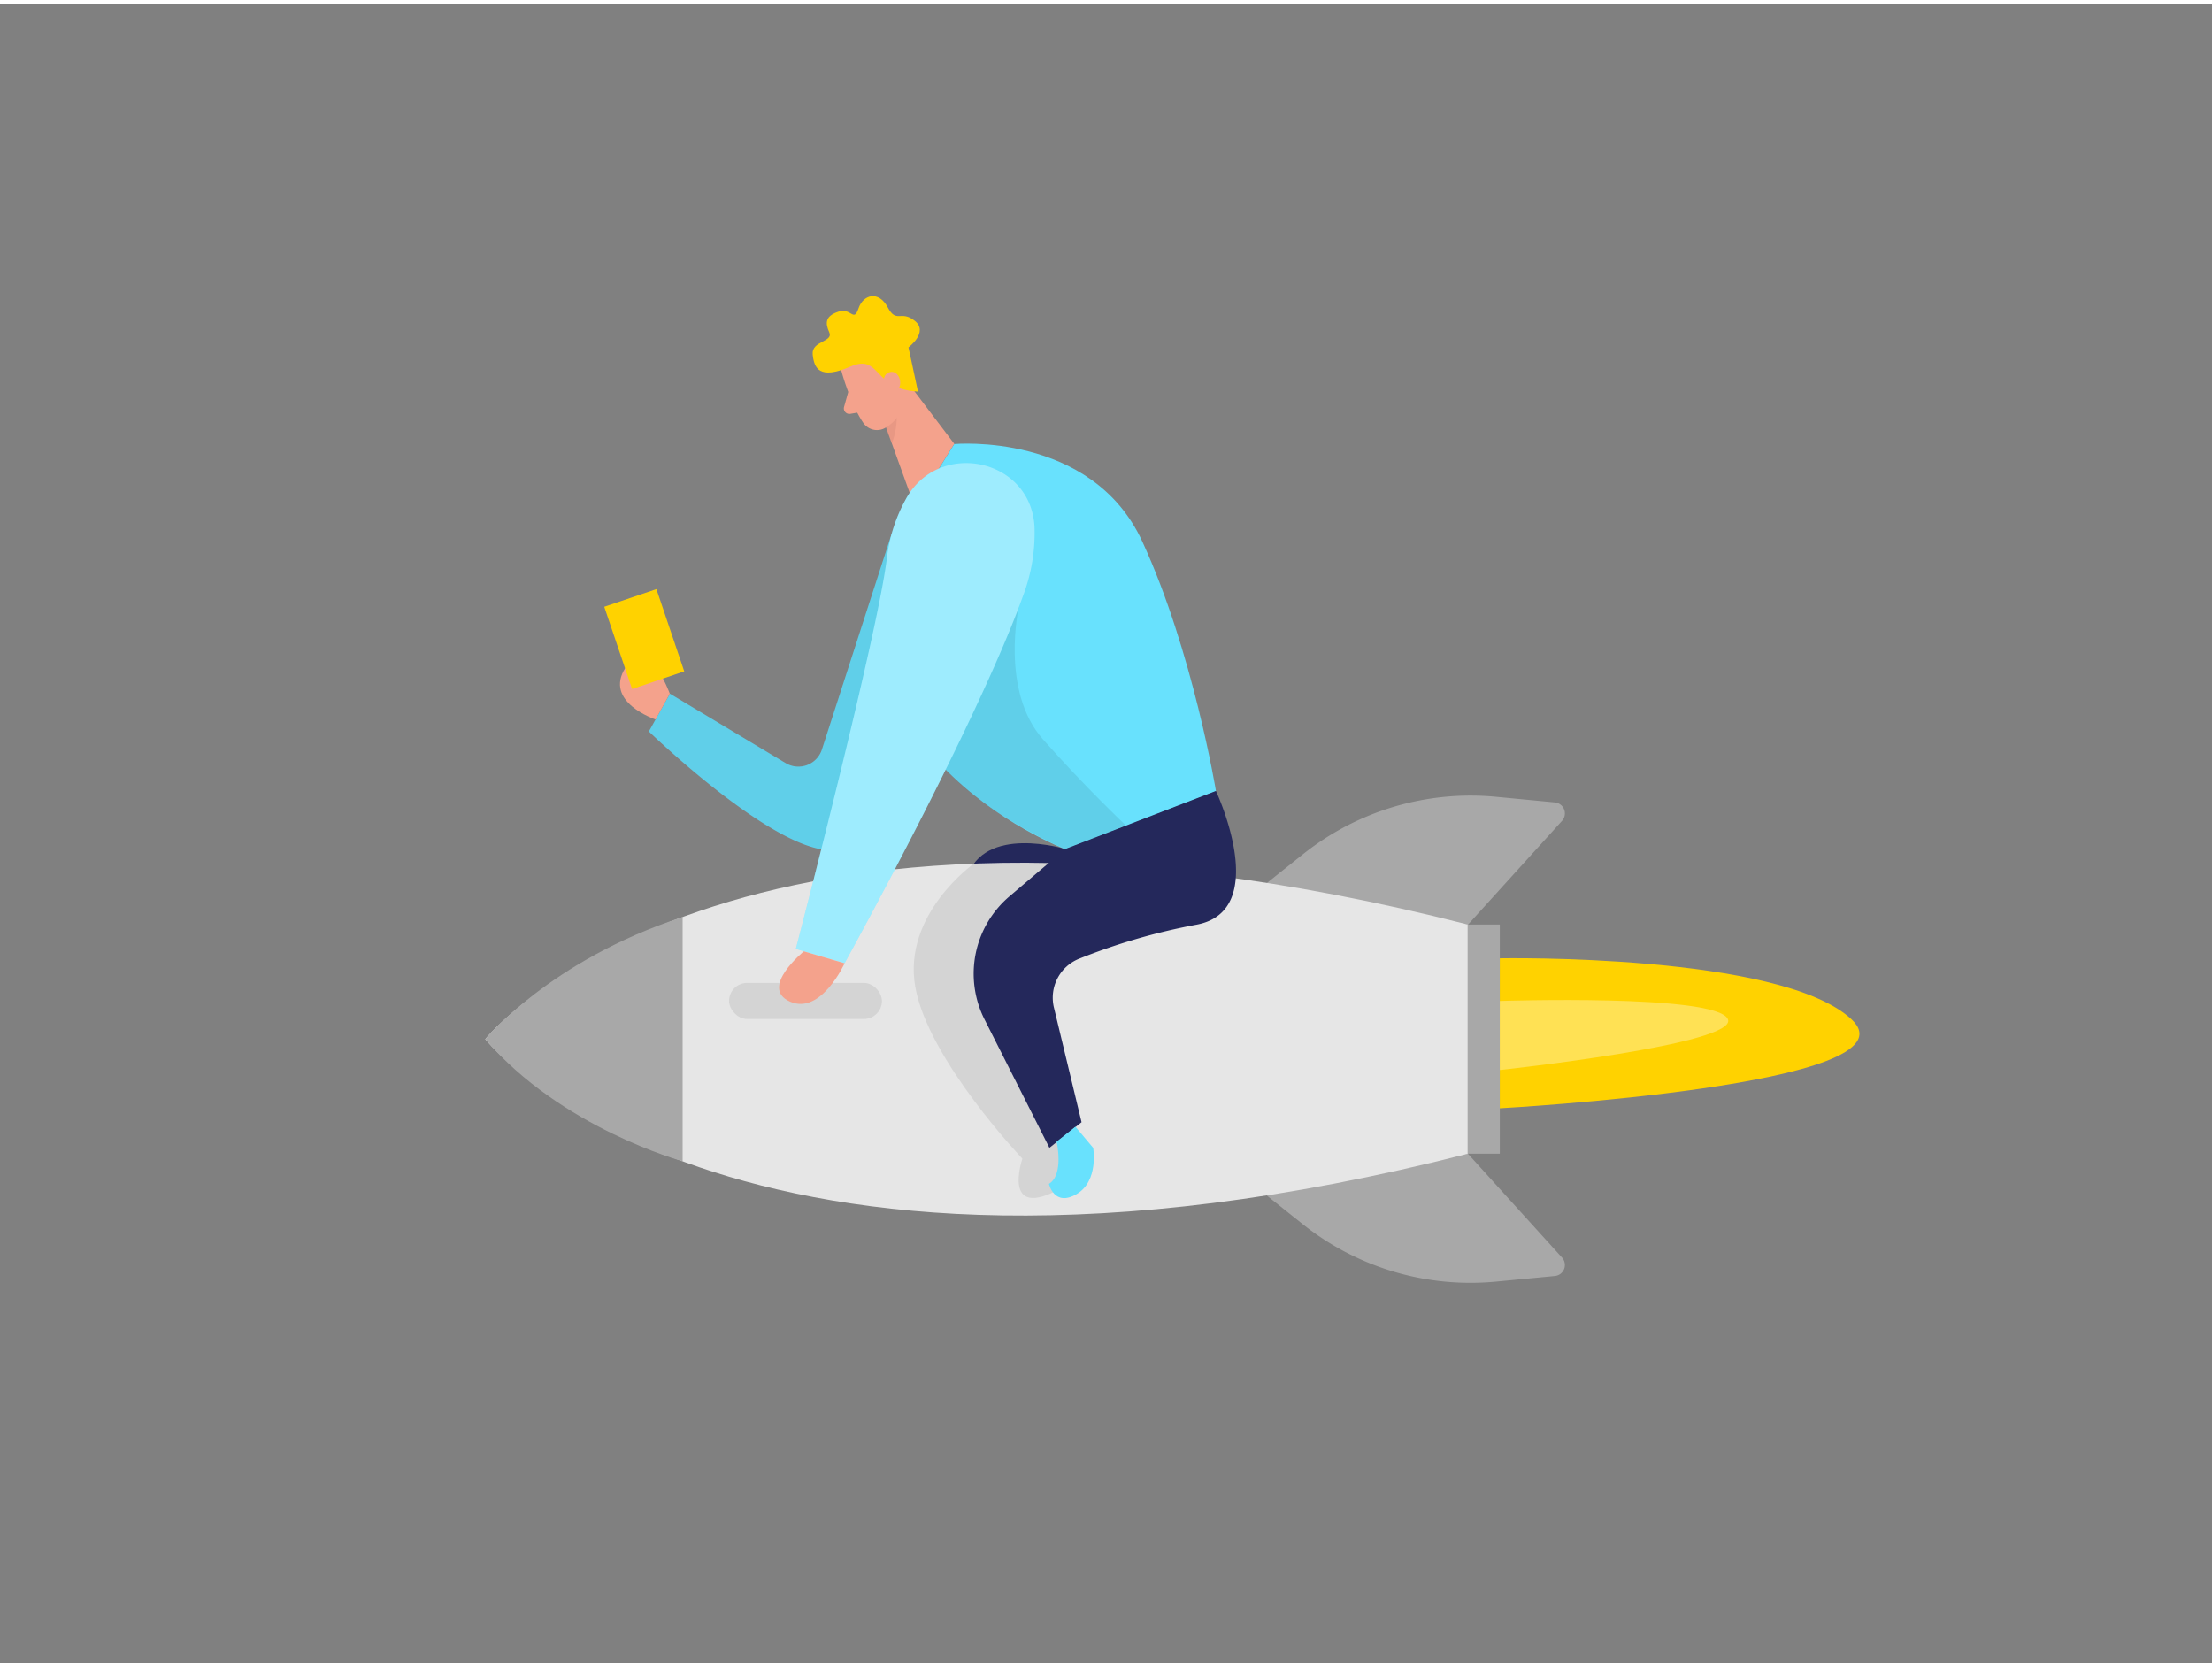<svg id="Layer_1" data-name="Layer 1" xmlns="http://www.w3.org/2000/svg" viewBox="0 0 400 300" width="406" height="306" class="illustration styles_illustrationTablet__1DWOa"><rect x="0" y="0" width="400" height="300" fill="#808080" stroke="none"/><path d="M192.65,152.79s-14.78-4.54-17.82,5.21,11.78,8.44,11.78,8.44Z" fill="#24285b"></path><path d="M161.28,95.66l-12.65,39.13a4.47,4.47,0,0,1-6.56,2.46L121.14,124.7l-3.8,6.83s24.76,24,34.67,21.26,22.82-27.08,22.82-27.08Z" fill="#68e1fd" class="fill-primary"></path><path d="M161.28,95.66l-12.65,39.13a4.47,4.47,0,0,1-6.56,2.46L121.14,124.7l-3.8,6.83s24.76,24,34.67,21.26,22.82-27.08,22.82-27.08Z" opacity="0.08"></path><polygon points="160.67 63.83 172.56 79.52 165.43 90.95 158.46 71.65 160.67 63.83" fill="#f4a28c"></polygon><path d="M159.42,74.72a7.12,7.12,0,0,0,2.11-3.51s1.56,3.25-.25,8.25Z" fill="#ce8172" opacity="0.31"></path><path d="M152.21,66.54s1.58,5.8,3.9,9.18a3,3,0,0,0,4.21.76,6.64,6.64,0,0,0,3.15-6.5l-.13-5.54a5.4,5.4,0,0,0-4.23-4.58C155.1,58.74,151.06,63.06,152.21,66.54Z" fill="#f4a28c"></path><path d="M153.39,70.14l-.77,2.75a1,1,0,0,0,1.09,1.21l2.3-.39Z" fill="#f4a28c"></path><path d="M166,70.07l-1.72-8s3.71-2.75,1.15-4.79-3.3.55-4.91-2.46-4.39-2.38-5.28.22-1.28-.2-3.63.58-2.44,2-1.65,3.74-3.26,1.52-3,4,1.18,4.62,6.79,2.2S157.69,69.65,166,70.07Z" fill="#ffd200" class="fill-warning"></path><path d="M160,69.16s-.76-2.19.94-2.62,2.8,2.71.7,3.82Z" fill="#f4a28c"></path><path d="M226.31,213.24l9.31,7.42A48.68,48.68,0,0,0,270.68,231l10.47-1a2,2,0,0,0,1.3-3.35l-17-18.76Z" fill="#a8a8a8"></path><path d="M226.31,161.15l9.31-7.42a48.63,48.63,0,0,1,35.06-10.37l10.47,1a2,2,0,0,1,1.3,3.35l-17,18.76Z" fill="#a8a8a8"></path><path d="M87.75,187.17S131.68,242,265.42,207.89V166.44C131.68,132.35,87.75,187.17,87.75,187.17Z" fill="#e6e6e6"></path><path d="M176.11,155.43s-12.92,9.11-10.6,22.28,19.37,31.07,19.37,31.07-3.88,11.31,6.92,5.4l1.95-5.57-8.53-21.44-2.37-18.75,6.88-13.15Z" opacity="0.08"></path><path d="M165.43,91l7.13-11.44s24.83-2.27,34,17.61,13.33,45.17,13.33,45.17l-27.23,10.5S142.64,133.62,165.43,91Z" fill="#68e1fd" class="fill-primary"></path><path d="M219.88,142.29s10.25,21.81-3.7,24.21a112.32,112.32,0,0,0-21,6.11,7.59,7.59,0,0,0-4.6,8.83l5,20.75-5.81,4.63L178,183.53a18.35,18.35,0,0,1,4.55-22.19l10.06-8.55Z" fill="#24285b"></path><path d="M184.23,109s-3.4,15.16,4.36,23.94,15,15.58,15,15.58l-11,4.24S179.1,147.21,171,138.4,176.15,106.36,184.23,109Z" opacity="0.08"></path><path d="M187.07,94.49c-.69-12.42-17.42-15.86-23.3-4.9A29,29,0,0,0,160.4,100c-1.59,13.77-16.49,70.85-16.49,70.85l8.82,2.58S176.7,130.06,185,107A32,32,0,0,0,187.07,94.49Z" fill="#68e1fd" class="fill-primary"></path><rect x="131.84" y="177" width="27.64" height="6.52" rx="3.26" fill="#878787" opacity="0.19"></rect><path d="M187.07,94.49c-.69-12.42-17.42-15.86-23.3-4.9A29,29,0,0,0,160.4,100c-1.59,13.77-16.49,70.85-16.49,70.85l8.82,2.58S176.7,130.06,185,107A32,32,0,0,0,187.07,94.49Z" fill="#fff" opacity="0.36"></path><path d="M145.36,171.29s-8.12,6.61-2.5,9.09,9.87-6.93,9.87-6.93Z" fill="#f4a28c"></path><rect x="265.42" y="166.44" width="5.79" height="41.44" fill="#a8a8a8"></rect><path d="M271.21,172.55s50.68-.94,63.57,11-63.57,16.12-63.57,16.12Z" fill="#ffd200" class="fill-warning"></path><path d="M271.21,180.26s39-1.31,41.23,3.26-41.23,9.23-41.23,9.23Z" fill="#fff" opacity="0.33"></path><path d="M118.55,129.36s-9.48-3.14-5.43-9.39,8,4.73,8,4.73Z" fill="#f4a28c"></path><rect x="111.52" y="106.97" width="9.96" height="15.7" transform="translate(-30.65 43.39) rotate(-18.69)" fill="#ffd200" class="fill-warning"></rect><path d="M191.07,205.71s1.38,5.94-1.39,7.63c0,0,.94,4.22,5,1.85s3-8.37,3-8.37L194.47,203Z" fill="#68e1fd" class="fill-primary"></path><path d="M123.44,165.08v44.17s-22-6-35.69-22.08C87.75,187.17,99.48,172.88,123.44,165.08Z" fill="#a8a8a8"></path></svg>